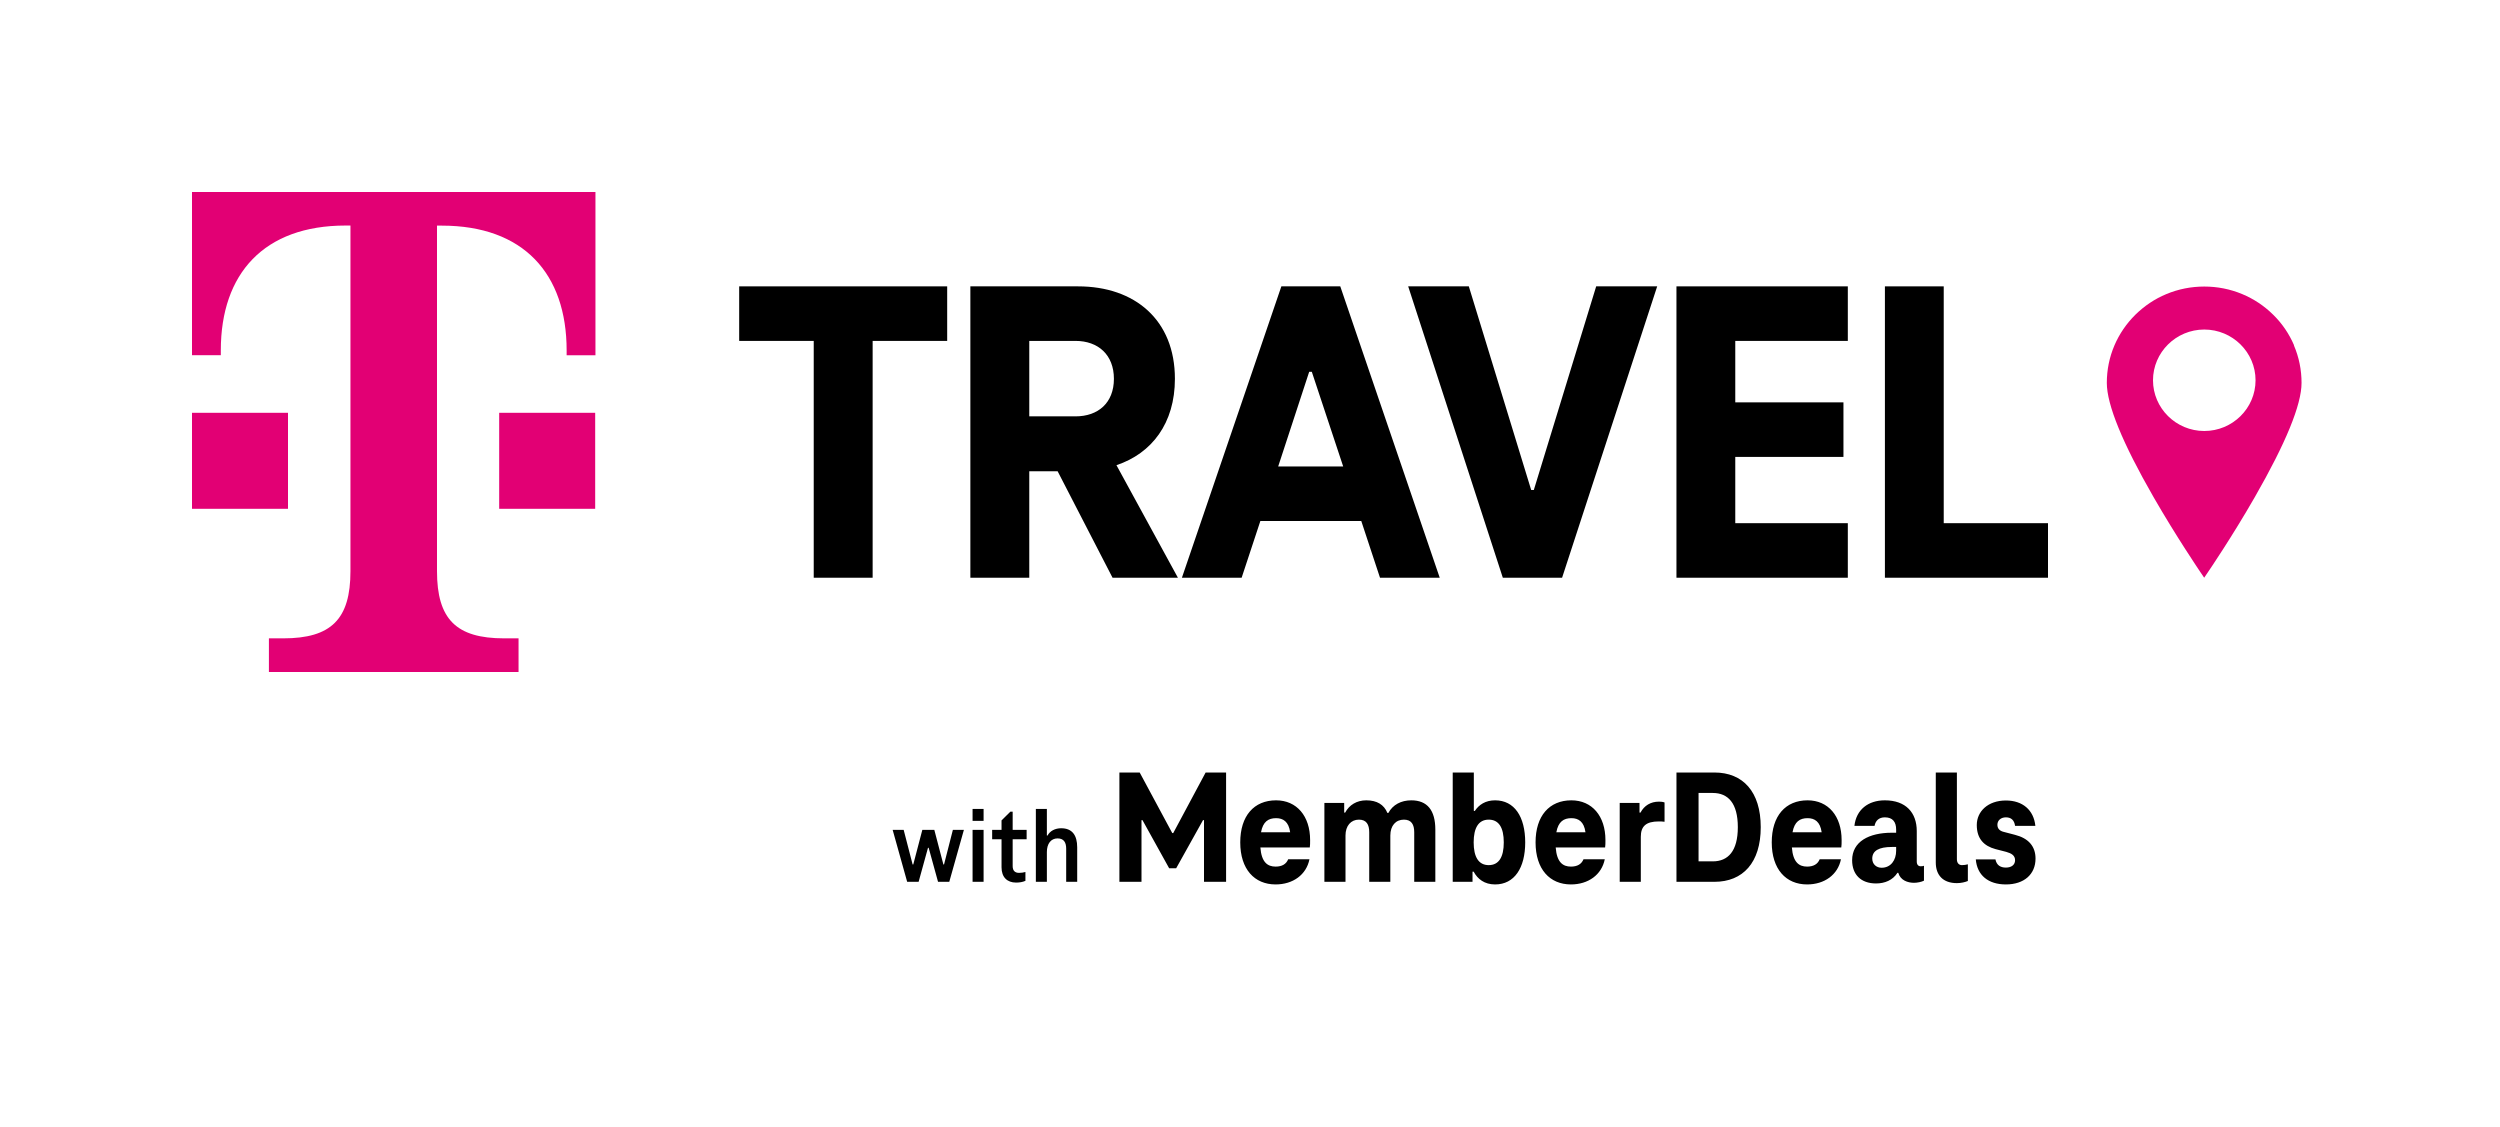 <svg width="275" height="124" viewBox="0 0 275 124" fill="none" xmlns="http://www.w3.org/2000/svg">
<path d="M103.844 95.092H103.772L102.776 91.288H101.456L100.46 95.092H100.388L99.404 91.288H98.192L99.788 97H101.048L102.08 93.256H102.152L103.184 97H104.42L106.028 91.288H104.816L103.844 95.092ZM108.195 90.292V88.984H106.983V90.292H108.195ZM108.195 97V91.288H106.983V97H108.195ZM111.765 97.084C112.161 97.084 112.497 97.024 112.797 96.892V95.92C112.581 95.98 112.329 96.016 112.101 96.016C111.645 96.016 111.393 95.776 111.393 95.272V92.32H112.929V91.288H111.393V89.284H111.141L110.169 90.244V91.288H109.137V92.32H110.169V95.404C110.169 96.508 110.805 97.084 111.765 97.084ZM116.728 91.108C116.056 91.108 115.492 91.408 115.228 91.912H115.156V88.984H113.944V97H115.156V93.724C115.156 92.812 115.6 92.224 116.332 92.224C117.028 92.224 117.28 92.68 117.28 93.352V97H118.492V93.208C118.492 91.888 117.952 91.108 116.728 91.108Z" fill="black"/>
<path d="M31.68 45.408H21.12V55.968H31.68V45.408Z" fill="#E20074"/>
<path d="M21.12 21.119V39.069H24.29V38.539C24.29 30.089 29.04 24.809 38.02 24.809H38.55V62.829C38.55 68.109 36.44 70.219 31.16 70.219H29.58V73.919H57.04V70.219H55.46C50.18 70.219 48.07 68.109 48.07 62.829V24.819H48.6C57.58 24.819 62.33 30.099 62.33 38.549V39.079H65.5V21.119H21.12Z" fill="#E20074"/>
<path d="M65.47 45.408H54.91V55.968H65.47V45.408Z" fill="#E20074"/>
<path d="M252.35 37.989C251.81 36.73 251.04 35.59 250.05 34.62C249.07 33.65 247.92 32.88 246.64 32.349C245.32 31.799 243.91 31.52 242.47 31.52C241.03 31.52 239.62 31.799 238.3 32.349C237.02 32.88 235.88 33.65 234.89 34.62C233.91 35.59 233.13 36.73 232.59 37.989C232.03 39.3 231.75 40.69 231.75 42.12C231.75 44.52 233.48 48.749 236.89 54.679C239.41 59.059 241.96 62.8 241.98 62.84L242.46 63.55L242.94 62.84C242.94 62.84 245.52 59.059 248.03 54.679C251.44 48.739 253.17 44.52 253.17 42.12C253.17 40.69 252.89 39.3 252.33 37.989H252.35ZM248.11 41.83C248.11 44.91 245.58 47.41 242.47 47.41C239.36 47.41 236.83 44.9 236.83 41.83C236.83 38.76 239.36 36.249 242.47 36.249C245.58 36.249 248.11 38.76 248.11 41.83Z" fill="#E20074"/>
<path d="M81.31 31.5H104.19V37.5H95.99V63.55H89.51V37.5H81.31V31.5Z" fill="black"/>
<path d="M122.38 63.55L116.34 51.84H113.22V63.55H106.74V31.5H118.59C124.83 31.5 129.24 35.19 129.24 41.67C129.24 46.56 126.7 49.87 122.81 51.17L129.57 63.55H122.37H122.38ZM113.22 45.8H118.31C120.8 45.8 122.53 44.31 122.53 41.67C122.53 39.03 120.8 37.5 118.31 37.5H113.22V45.8Z" fill="black"/>
<path d="M149.72 57.31H138.64L136.58 63.55H130.01L140.95 31.5H147.43L158.37 63.55H151.8L149.74 57.31H149.72ZM147.75 51.31L144.3 40.9H144.01L140.6 51.31H147.75Z" fill="black"/>
<path d="M182.29 31.5L171.83 63.55H165.31L154.9 31.5H161.57L168.43 53.9H168.72L175.58 31.5H182.3H182.29Z" fill="black"/>
<path d="M190.88 37.5V44.26H202.78V50.26H190.88V57.55H203.26V63.55H184.41V31.5H203.26V37.5H190.88Z" fill="black"/>
<path d="M207.33 31.5H213.81V57.55H225.28V63.55H207.34V31.5H207.33Z" fill="black"/>
<path d="M129.056 91.636H128.948L125.366 84.976H123.134V97H125.564V90.214H125.672L128.606 95.506H129.38L132.332 90.214H132.44V97H134.87V84.976H132.62L129.056 91.636ZM144.113 92.41C144.113 89.764 142.637 88.036 140.369 88.036C137.939 88.036 136.427 89.746 136.427 92.662C136.427 95.614 137.993 97.288 140.315 97.288C142.223 97.288 143.699 96.226 144.041 94.516H141.701C141.485 95.056 141.017 95.326 140.315 95.326C139.433 95.326 138.767 94.858 138.641 93.22H144.077C144.113 93.022 144.113 92.716 144.113 92.41ZM140.369 89.998C141.143 89.998 141.755 90.376 141.917 91.546H138.713C138.929 90.376 139.523 89.998 140.369 89.998ZM155.241 88.036C154.125 88.036 153.207 88.522 152.721 89.422H152.613C152.235 88.504 151.461 88.036 150.291 88.036C149.247 88.036 148.419 88.54 147.969 89.386H147.861V88.324H145.683V97H148.005V91.906C148.005 90.844 148.599 90.16 149.481 90.16C150.309 90.16 150.615 90.7 150.615 91.546V97H152.937V91.906C152.937 90.826 153.531 90.16 154.431 90.16C155.259 90.16 155.565 90.7 155.565 91.546V97H157.887V91.258C157.887 89.134 157.005 88.036 155.241 88.036ZM164.461 88.036C163.399 88.036 162.679 88.522 162.229 89.206H162.121V84.976H159.799V97H161.977V95.884H162.103C162.535 96.694 163.291 97.288 164.461 97.288C166.585 97.288 167.773 95.47 167.773 92.662C167.773 89.836 166.585 88.036 164.461 88.036ZM163.759 95.164C162.643 95.164 162.103 94.264 162.103 92.662C162.103 91.06 162.643 90.16 163.759 90.16C164.875 90.16 165.415 91.042 165.415 92.662C165.415 94.282 164.875 95.164 163.759 95.164ZM176.598 92.41C176.598 89.764 175.122 88.036 172.854 88.036C170.424 88.036 168.912 89.746 168.912 92.662C168.912 95.614 170.478 97.288 172.8 97.288C174.708 97.288 176.184 96.226 176.526 94.516H174.186C173.97 95.056 173.502 95.326 172.8 95.326C171.918 95.326 171.252 94.858 171.126 93.22H176.562C176.598 93.022 176.598 92.716 176.598 92.41ZM172.854 89.998C173.628 89.998 174.24 90.376 174.402 91.546H171.198C171.414 90.376 172.008 89.998 172.854 89.998ZM182.488 88.18C181.57 88.18 180.868 88.612 180.454 89.386H180.346V88.324H178.168V97H180.49V92.05C180.49 90.88 181.066 90.358 182.47 90.358C182.65 90.358 182.866 90.358 183.1 90.394V88.27C182.902 88.198 182.686 88.18 182.488 88.18ZM188.587 97C191.719 97 193.681 94.894 193.681 90.988C193.681 87.082 191.719 84.976 188.587 84.976H184.411V97H188.587ZM186.841 87.226H188.407C190.081 87.226 191.161 88.342 191.161 90.988C191.161 93.634 190.081 94.75 188.407 94.75H186.841V87.226ZM202.578 92.41C202.578 89.764 201.102 88.036 198.834 88.036C196.404 88.036 194.892 89.746 194.892 92.662C194.892 95.614 196.458 97.288 198.78 97.288C200.688 97.288 202.164 96.226 202.506 94.516H200.166C199.95 95.056 199.482 95.326 198.78 95.326C197.898 95.326 197.232 94.858 197.106 93.22H202.542C202.578 93.022 202.578 92.716 202.578 92.41ZM198.834 89.998C199.608 89.998 200.22 90.376 200.382 91.546H197.178C197.394 90.376 197.988 89.998 198.834 89.998ZM211.276 95.29C211.024 95.29 210.844 95.128 210.844 94.768V91.42C210.844 89.386 209.638 88.036 207.334 88.036C205.498 88.036 204.184 89.062 203.986 90.844H206.2C206.308 90.286 206.668 89.908 207.334 89.908C208.198 89.908 208.576 90.412 208.576 91.258V91.6H208.108C205.588 91.6 203.734 92.572 203.734 94.624C203.734 96.208 204.706 97.18 206.362 97.18C207.334 97.18 208.198 96.82 208.72 96.01H208.81C209.044 96.838 209.854 97.108 210.538 97.108C210.88 97.108 211.366 97.018 211.636 96.874V95.236C211.546 95.272 211.438 95.29 211.276 95.29ZM205.948 94.444C205.948 93.58 206.686 93.166 208.108 93.166H208.576V93.58C208.576 94.606 208 95.452 206.974 95.452C206.416 95.452 205.948 95.074 205.948 94.444ZM215.258 84.976H212.936V94.876C212.936 96.28 213.746 97.144 215.258 97.144C215.726 97.144 216.158 97.036 216.464 96.91V95.074C216.266 95.128 216.032 95.164 215.816 95.164C215.474 95.164 215.258 94.93 215.258 94.516V84.976ZM220.65 97.288C222.648 97.288 223.908 96.172 223.908 94.444C223.908 93.094 223.134 92.212 221.658 91.834L220.488 91.528C219.984 91.42 219.714 91.168 219.714 90.718C219.714 90.268 220.074 89.908 220.65 89.908C221.226 89.908 221.568 90.214 221.658 90.844H223.89C223.71 89.098 222.486 88.054 220.65 88.054C218.67 88.054 217.446 89.26 217.446 90.754C217.446 92.266 218.238 93.058 219.498 93.4L220.686 93.706C221.262 93.868 221.658 94.102 221.658 94.624C221.658 95.128 221.262 95.434 220.65 95.434C220.038 95.434 219.624 95.164 219.498 94.534H217.338C217.482 96.262 218.688 97.288 220.65 97.288Z" fill="black"/>
</svg>
